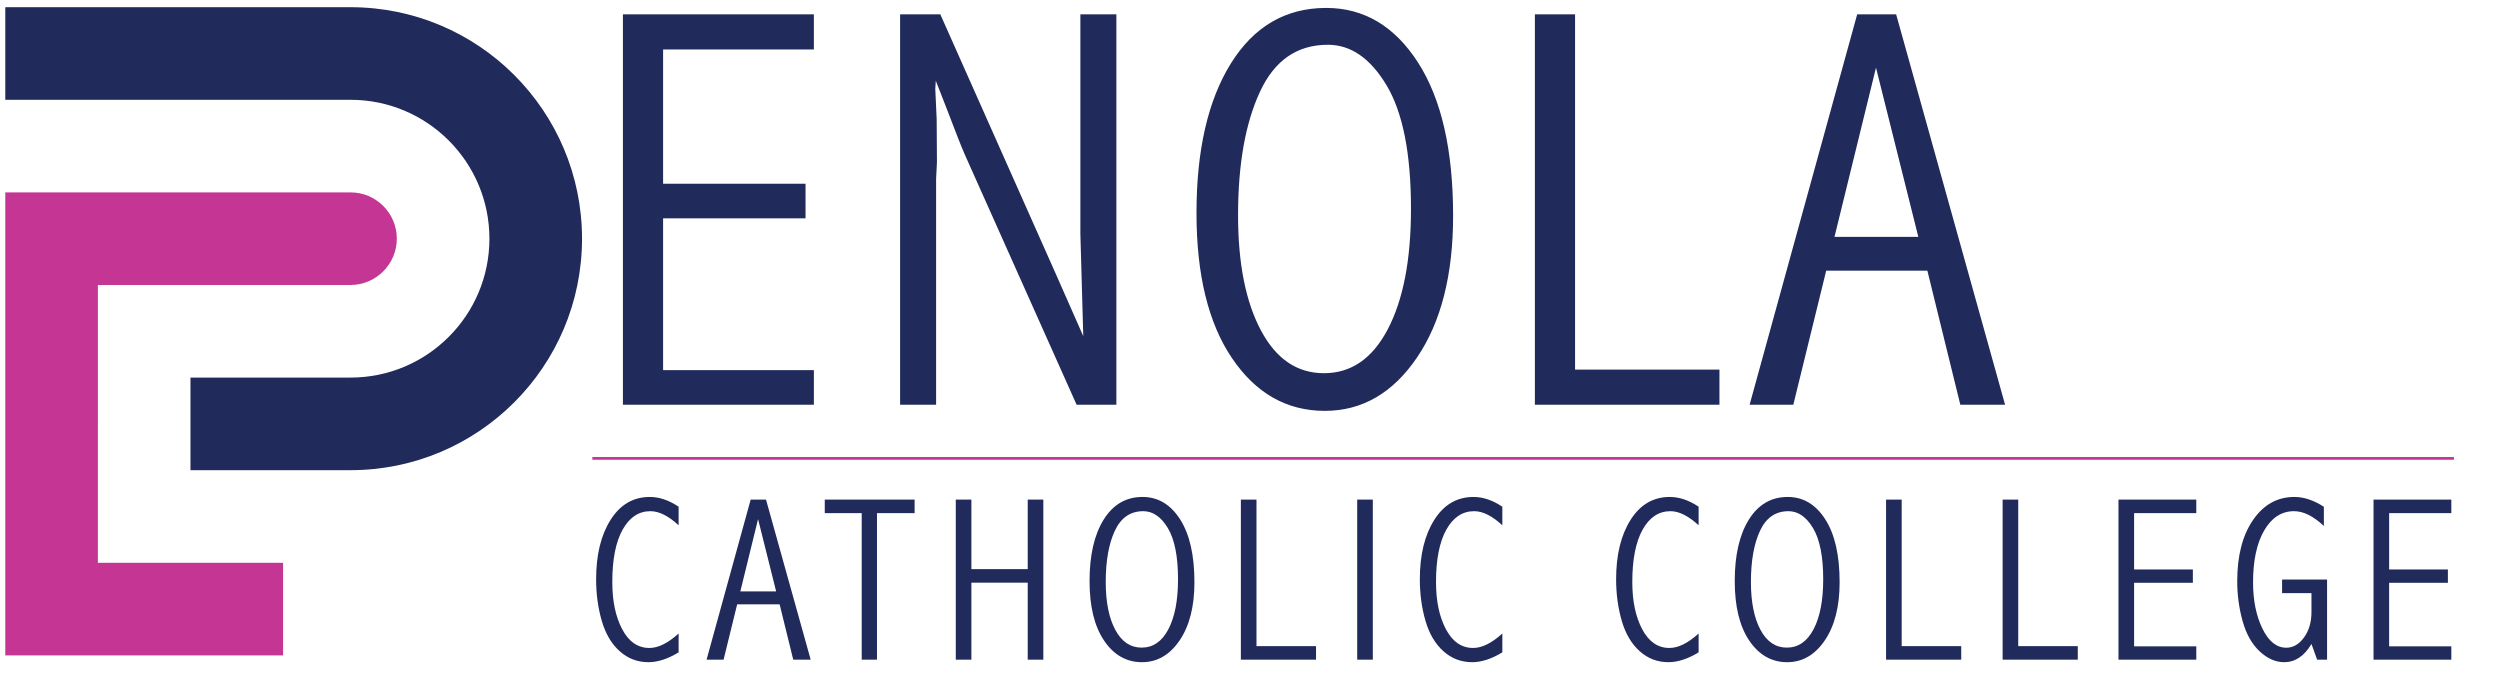 <?xml version="1.0" encoding="utf-8"?>
<!-- Generator: Adobe Illustrator 26.3.1, SVG Export Plug-In . SVG Version: 6.00 Build 0)  -->
<svg version="1.1" id="Layer_1" xmlns="http://www.w3.org/2000/svg" xmlns:xlink="http://www.w3.org/1999/xlink" x="0px" y="0px"
	 viewBox="0 0 1042 283" enable-background="new 0 0 1042 283" xml:space="preserve">
<g>
	<g>
		<path fill="#202A5B" d="M146.094,157.375l-66.704,0.006l-0.002,38.597l66.705-0.008c53.282-0.005,96.496-43.203,96.496-96.482
			C242.59,46.21,199.372,3,146.1,3H2.201v38.596H146.1c31.968,0,57.889,25.923,57.889,57.891S178.057,157.374,146.094,157.375
			L146.094,157.375z"/>
		<path fill="#C53694" d="M40.798,234.574l0.004-115.789h105.291c10.605,0,19.303-8.692,19.303-19.298
			c0-10.657-8.648-19.299-19.299-19.299H2.202l0.002,192.982h115.78v-38.596H40.798L40.798,234.574z"/>
	</g>
	<g>
		<g>
			<path fill="#202A5B" stroke="#202A5B" stroke-width="0.977" stroke-miterlimit="10" d="M260.121,6.46h78.614v13.682H275.89
				v56.932h59.366v13.45H275.89v64.237h62.845v13.45h-78.614V6.46z"/>
			<path fill="#202A5B" stroke="#202A5B" stroke-width="0.977" stroke-miterlimit="10" d="M391.606,6.46l47.925,107.718
				l12.533,28.408c-0.851-29.064-1.275-44.099-1.275-45.105V6.46h14.03v161.75H449.05L402.67,64.435
				c-1.315-2.937-3.789-9.198-7.421-18.784l-5.565-14.262c-0.232,3.247-0.348,5.142-0.348,5.682l0.58,12.523l0.116,17.972
				l-0.348,6.957v93.688h-14.03V6.46H391.606z"/>
			<path fill="#202A5B" stroke="#202A5B" stroke-width="0.977" stroke-miterlimit="10" d="M552.756,3.793
				c15.613,0,28.252,7.537,37.916,22.61c9.662,15.073,14.494,36.255,14.494,63.541c0,24.505-4.985,44.101-14.957,58.787
				c-9.972,14.687-22.65,22.03-38.032,22.03c-15.693,0-28.448-7.246-38.263-21.74c-9.818-14.494-14.726-34.571-14.726-60.236
				c0-26.127,4.754-46.824,14.262-62.091C522.957,11.428,536.059,3.793,552.756,3.793z M553.452,18.171
				c-12.986,0-22.553,6.591-28.697,19.77c-6.146,13.18-9.219,30.437-9.219,51.772c0,20.175,3.207,36.275,9.624,48.293
				c6.416,12.021,15.306,18.03,26.669,18.03c11.517,0,20.523-6.184,27.017-18.552c6.493-12.367,9.74-29.18,9.74-50.439
				c0-23.112-3.421-40.369-10.262-51.772C571.482,23.872,563.192,18.171,553.452,18.171z"/>
			<path fill="#202A5B" stroke="#202A5B" stroke-width="0.977" stroke-miterlimit="10" d="M640.229,6.46h15.769v148.069h60.179
				v13.682h-75.948V6.46z"/>
			<path fill="#202A5B" stroke="#202A5B" stroke-width="0.977" stroke-miterlimit="10" d="M774.445,6.46h15.493l45.136,161.75
				h-17.627l-13.742-55.888h-42.928l-13.711,55.888h-17.19L774.445,6.46z M781.909,26.172l-17.918,73.049h36.195L781.909,26.172z"/>
		</g>
	</g>
	<g>
		<path fill="#202A5B" d="M282.85,271.903c-4.496,2.732-8.688,4.097-12.578,4.097c-4.591,0-8.593-1.531-12.004-4.592
			c-3.412-3.061-5.899-7.285-7.461-12.674c-1.563-5.388-2.343-11.159-2.343-17.314c0-10.139,2.008-18.388,6.026-24.749
			c4.018-6.361,9.47-9.542,16.356-9.542c3.953,0,7.955,1.356,12.004,4.065v7.748c-4.233-3.922-8.148-5.882-11.745-5.882
			c-4.87,0-8.737,2.567-11.601,7.7c-2.865,5.134-4.297,12.419-4.297,21.857c0,7.908,1.376,14.459,4.129,19.656
			c2.753,5.197,6.533,7.795,11.339,7.795c3.691,0,7.75-2.008,12.175-6.025V271.903z"/>
		<path fill="#202A5B" d="M312.881,208.231h6.391l18.617,66.717h-7.27l-5.668-23.052h-17.707l-5.656,23.052h-7.09L312.881,208.231z
			 M315.96,216.361l-7.391,30.13h14.929L315.96,216.361z"/>
		<path fill="#202A5B" d="M343.761,208.231h37.448v5.643h-15.687v61.074h-6.361v-61.074h-15.4V208.231z"/>
		<path fill="#202A5B" d="M398.369,208.231h6.504v28.982h23.483v-28.982h6.505v66.717h-6.505v-32.091h-23.483v32.091h-6.504V208.231
			z"/>
		<path fill="#202A5B" d="M476.22,207.13c6.44,0,11.653,3.109,15.639,9.327c3.985,6.217,5.978,14.953,5.978,26.208
			c0,10.108-2.056,18.19-6.169,24.248c-4.114,6.059-9.343,9.088-15.687,9.088c-6.473,0-11.734-2.989-15.782-8.968
			c-4.05-5.978-6.074-14.26-6.074-24.846c0-10.777,1.961-19.313,5.883-25.611C463.929,210.28,469.333,207.13,476.22,207.13z
			 M476.506,213.061c-5.356,0-9.302,2.718-11.837,8.154c-2.535,5.436-3.802,12.554-3.802,21.354c0,8.322,1.322,14.962,3.969,19.92
			c2.646,4.958,6.313,7.437,11,7.437c4.751,0,8.465-2.551,11.143-7.652c2.678-5.102,4.018-12.036,4.018-20.804
			c0-9.533-1.411-16.651-4.232-21.354C483.944,215.413,480.524,213.061,476.506,213.061z"/>
		<path fill="#202A5B" d="M517.197,208.231h6.505v61.073h24.821v5.644h-31.326V208.231z"/>
		<path fill="#202A5B" d="M565.684,208.231h6.505v66.717h-6.505V208.231z"/>
		<path fill="#202A5B" d="M626.173,271.903c-4.496,2.732-8.689,4.097-12.578,4.097c-4.592,0-8.592-1.531-12.004-4.592
			c-3.413-3.061-5.899-7.285-7.461-12.674c-1.563-5.388-2.344-11.159-2.344-17.314c0-10.139,2.008-18.388,6.027-24.749
			c4.017-6.361,9.469-9.542,16.356-9.542c3.953,0,7.955,1.356,12.004,4.065v7.748c-4.234-3.922-8.148-5.882-11.745-5.882
			c-4.87,0-8.737,2.567-11.601,7.7c-2.865,5.134-4.297,12.419-4.297,21.857c0,7.908,1.376,14.459,4.13,19.656
			c2.753,5.197,6.532,7.795,11.339,7.795c3.691,0,7.75-2.008,12.175-6.025V271.903z"/>
		<path fill="#202A5B" d="M707.985,271.903c-4.496,2.732-8.689,4.097-12.578,4.097c-4.591,0-8.592-1.531-12.004-4.592
			c-3.413-3.061-5.899-7.285-7.461-12.674c-1.563-5.388-2.344-11.159-2.344-17.314c0-10.139,2.008-18.388,6.027-24.749
			c4.017-6.361,9.469-9.542,16.356-9.542c3.953,0,7.955,1.356,12.004,4.065v7.748c-4.234-3.922-8.148-5.882-11.745-5.882
			c-4.87,0-8.737,2.567-11.601,7.7c-2.865,5.134-4.297,12.419-4.297,21.857c0,7.908,1.376,14.459,4.13,19.656
			c2.753,5.197,6.532,7.795,11.339,7.795c3.691,0,7.75-2.008,12.175-6.025V271.903z"/>
		<path fill="#202A5B" d="M745.135,207.13c6.44,0,11.653,3.109,15.639,9.327c3.985,6.217,5.978,14.953,5.978,26.208
			c0,10.108-2.057,18.19-6.17,24.248c-4.112,6.059-9.343,9.088-15.686,9.088c-6.474,0-11.734-2.989-15.783-8.968
			c-4.049-5.978-6.074-14.26-6.074-24.846c0-10.777,1.961-19.313,5.883-25.611C732.844,210.28,738.248,207.13,745.135,207.13z
			 M745.423,213.061c-5.357,0-9.302,2.718-11.837,8.154c-2.536,5.436-3.803,12.554-3.803,21.354c0,8.322,1.323,14.962,3.97,19.92
			c2.646,4.958,6.313,7.437,11,7.437c4.75,0,8.465-2.551,11.143-7.652c2.678-5.102,4.018-12.036,4.018-20.804
			c0-9.533-1.412-16.651-4.234-21.354C752.86,215.413,749.439,213.061,745.423,213.061z"/>
		<path fill="#202A5B" d="M786.112,208.231h6.505v61.073h24.821v5.644h-31.326V208.231z"/>
		<path fill="#202A5B" d="M834.694,208.231h6.505v61.073h24.821v5.644h-31.326V208.231z"/>
		<path fill="#202A5B" d="M882.988,208.231h32.427v5.643h-25.922v23.483h24.487v5.549h-24.487V269.4h25.922v5.547h-32.427V208.231z"
			/>
		<path fill="#202A5B" d="M963.422,268.396c-1.496,2.519-3.191,4.416-5.086,5.691c-1.895,1.274-3.987,1.913-6.278,1.913
			c-3.631,0-7.053-1.514-10.268-4.543c-3.216-3.029-5.571-7.223-7.067-12.578c-1.497-5.357-2.245-10.904-2.245-16.644
			c0-10.618,2.2-19.123,6.6-25.516c4.401-6.392,10.139-9.589,17.218-9.589c3.985,0,8.082,1.367,12.291,4.097v8.003
			c-4.369-4.114-8.513-6.169-12.435-6.169c-5.166,0-9.302,2.665-12.411,7.993c-3.109,5.33-4.663,12.557-4.663,21.683
			c0,7.5,1.296,13.913,3.891,19.243c2.593,5.33,5.912,7.993,9.952,7.993c2.864,0,5.33-1.429,7.399-4.289
			c2.068-2.859,3.102-6.366,3.102-10.52v-7.955h-12.243v-5.644h18.747v33.383h-4.143L963.422,268.396z"/>
		<path fill="#202A5B" d="M989.286,208.231h32.427v5.643h-25.922v23.483h24.487v5.549h-24.487V269.4h25.922v5.547h-32.427V208.231z"
			/>
	</g>
	
		<line fill="none" stroke="#C53694" stroke-width="1.135" stroke-miterlimit="10" x1="246.892" y1="191.057" x2="1022.799" y2="191.057"/>
</g>
</svg>
